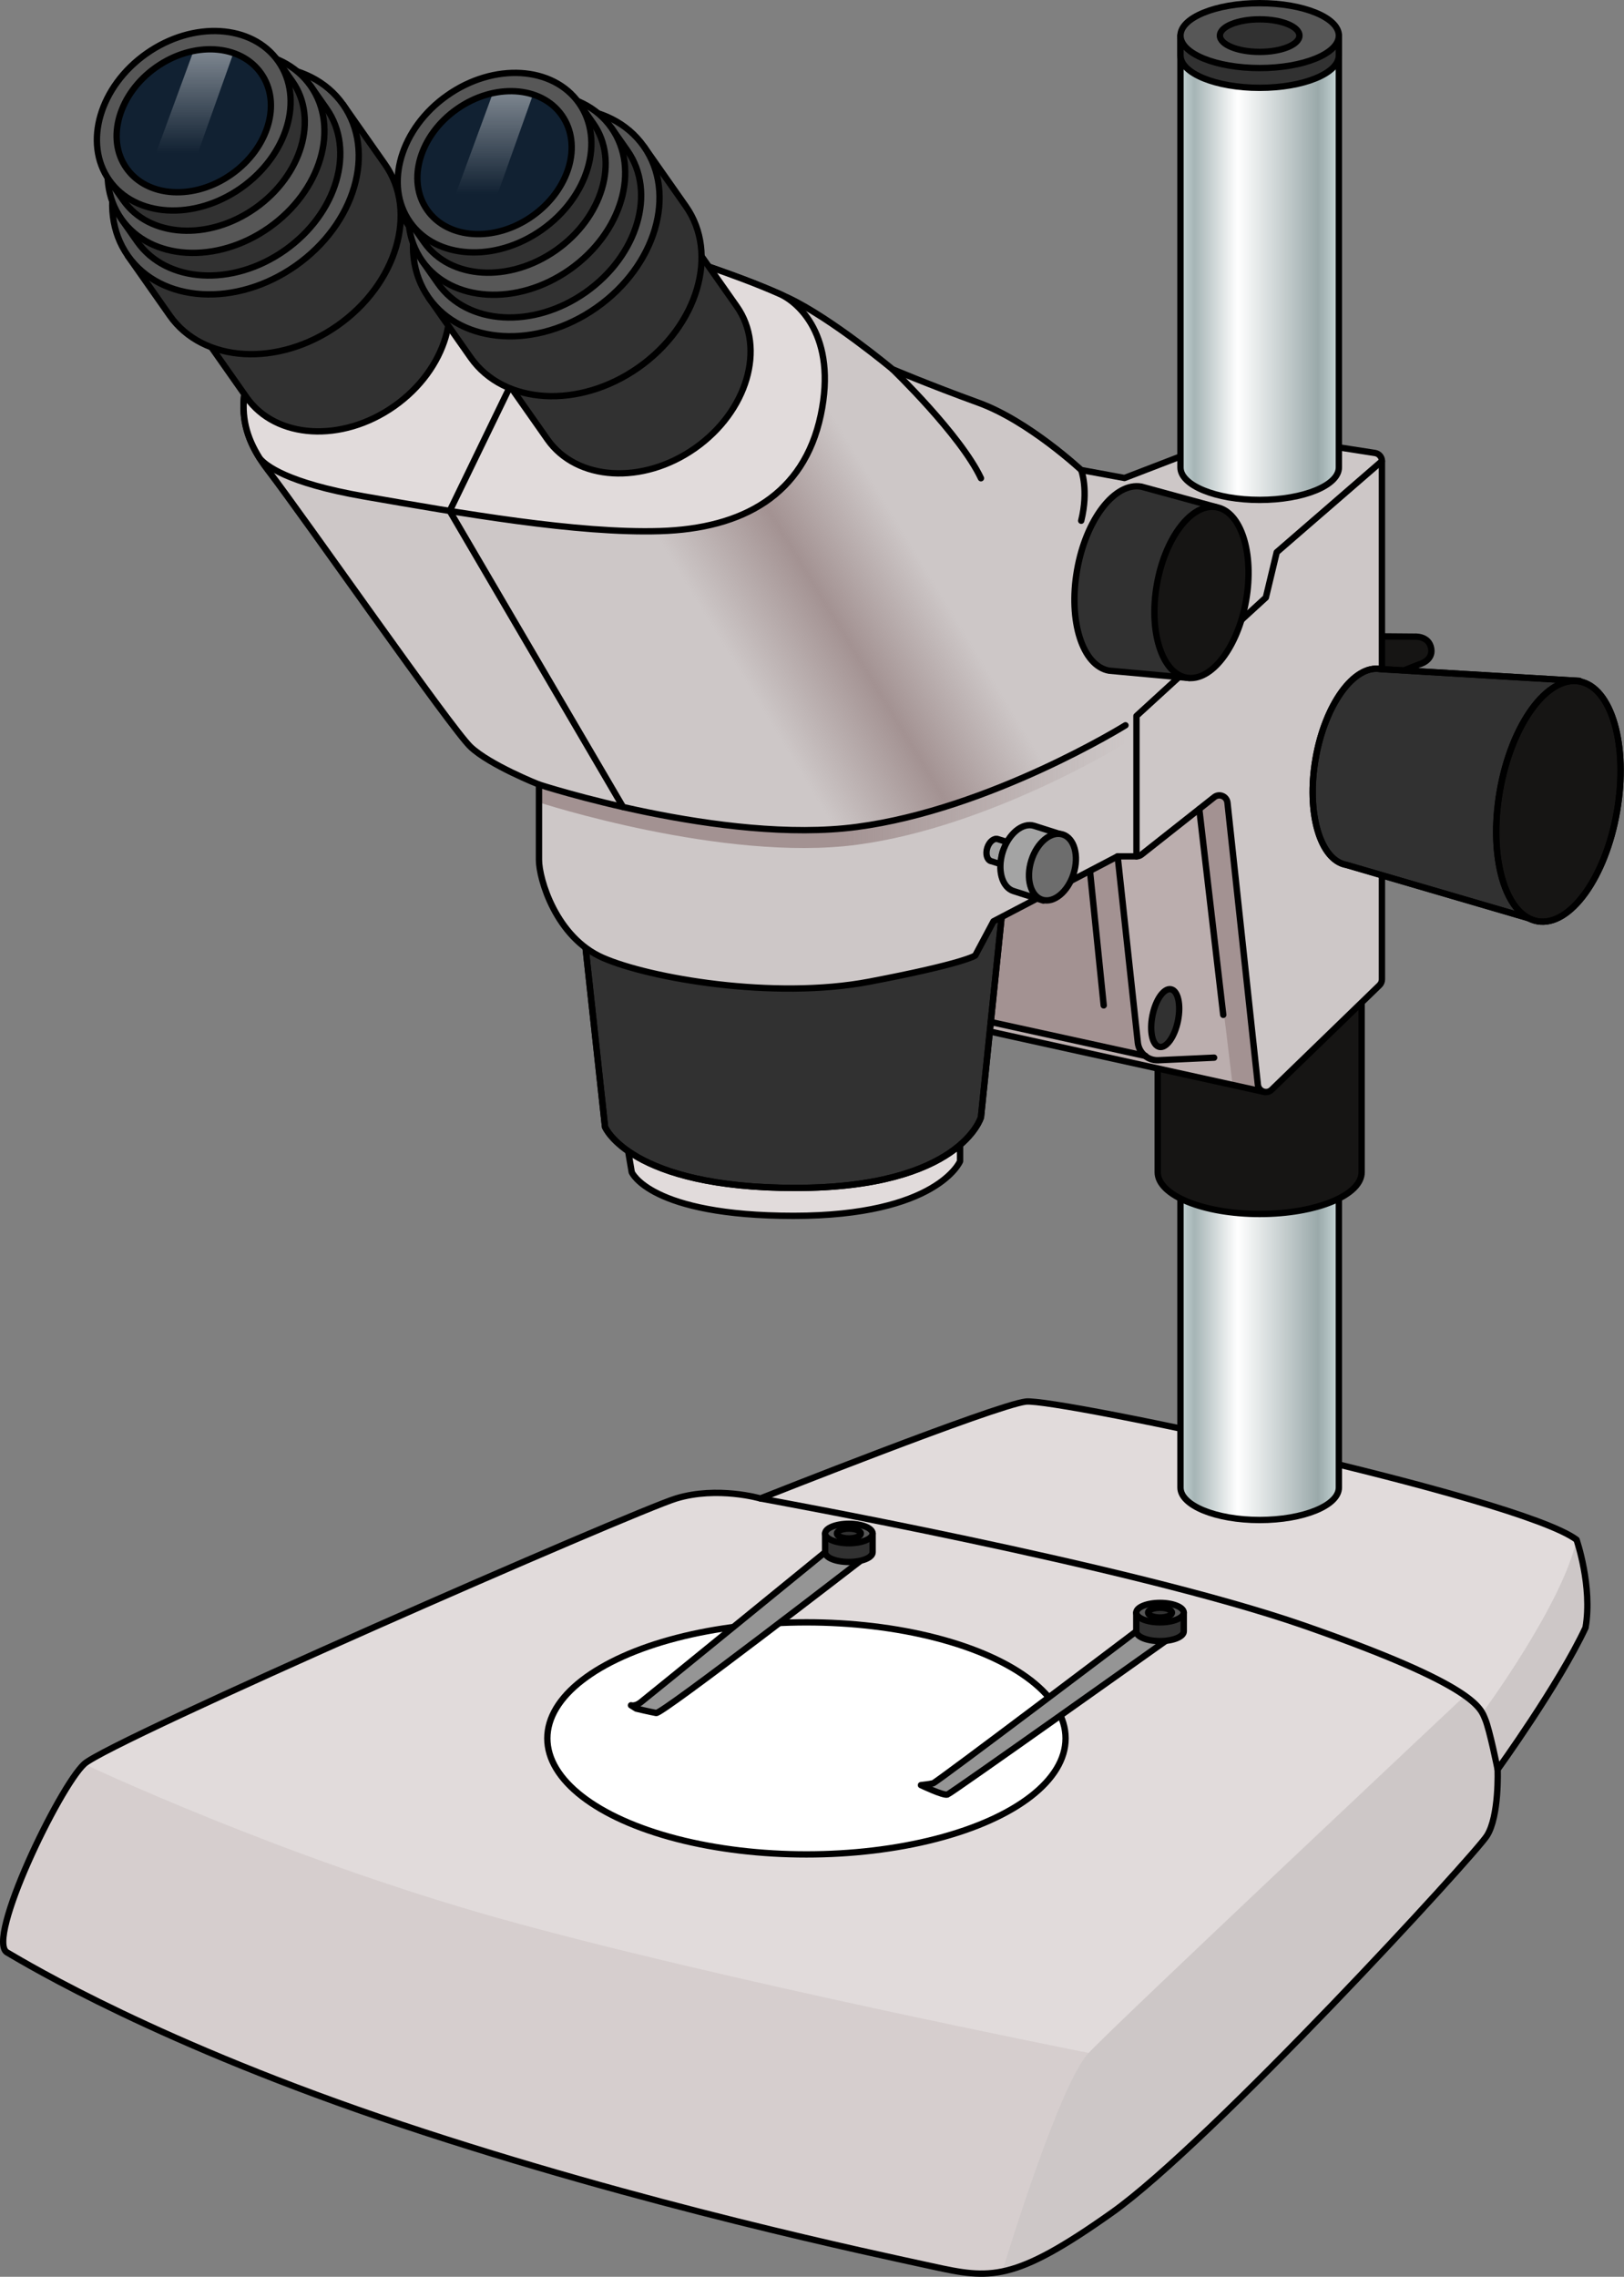 <?xml version="1.0" encoding="utf-8"?>
<!-- Generator: Adobe Illustrator 22.0.0, SVG Export Plug-In . SVG Version: 6.00 Build 0)  -->
<svg version="1.1" id="Layer_1" xmlns="http://www.w3.org/2000/svg" xmlns:xlink="http://www.w3.org/1999/xlink" x="0px" y="0px"
	 width="255.832px" height="358.543px" viewBox="0 0 255.832 358.543" enable-background="new 0 0 255.832 358.543"
	 xml:space="preserve">
<rect x="0" y="0" width="255.832" height="358.543" fill="#808080" stroke="none"/>
<g>
	<path fill="#161514" stroke="#000000" stroke-linecap="round" stroke-linejoin="round" stroke-miterlimit="10" d="M217.313,100.215
		l5.474,0.044c0,0,2.322-0.215,2.675,1.88c0.327,1.944-1.924,2.49-1.924,2.49l-8.828,3.508L217.313,100.215z"/>
	<path fill="#E1DBDB" d="M98.956,181.277l0.563,3.313c0,0,2.843,6.879,25.497,6.879s26.225-8.598,26.225-8.598v-2.575l-18.784-2.823
		L98.956,181.277z"/>
	<path fill="none" stroke="#000000" stroke-linecap="round" stroke-linejoin="round" stroke-miterlimit="10" d="M98.956,181.277
		l0.563,3.313c0,0,2.843,6.879,25.497,6.879s26.225-8.598,26.225-8.598v-2.575l-18.784-2.823L98.956,181.277z"/>
	<path fill="#E1DBDB" d="M119.791,235.973c0,0,37.016-14.693,41.82-15.259c4.804-0.565,77.706,14.976,86.748,21.758
		c0,0,2.543,7.347,1.413,13.846c-4.238,9.042-13.846,22.323-13.846,22.323s0.283,7.347-1.695,10.455
		c-1.978,3.108-43.515,48.319-59.056,59.339s-19.214,10.455-28.257,8.477c-9.042-1.978-45.493-9.607-83.64-22.323
		c-38.146-12.715-58.774-25.148-62.165-27.126c-3.391-1.978,8.194-25.996,12.15-29.669s86.748-39.842,93.247-41.82
		C113.01,233.995,119.791,235.973,119.791,235.973z"/>
	<ellipse fill="#FFFFFF" cx="127.042" cy="273.754" rx="40.821" ry="18.273"/>
	
		<ellipse fill="none" stroke="#000000" stroke-linecap="round" stroke-linejoin="round" stroke-miterlimit="10" cx="127.042" cy="273.754" rx="40.821" ry="18.273"/>
	<path fill="#D6CECE" d="M1.114,307.463c3.391,1.978,24.018,14.411,62.164,27.126c38.146,12.715,74.597,20.345,83.64,22.323
		c9.042,1.978,12.715,2.543,28.257-8.477c0.721-0.512,1.5-1.097,2.327-1.749l-6-23.399c0,0-58.844-11.625-93.176-21.283
		c-34.332-9.658-65.061-24.21-65.061-24.21C9.308,281.466-2.277,305.485,1.114,307.463z"/>
	<path fill="#CDC7C7" d="M230.771,267.031c0,0-54.466,51.169-59.27,56.255c-4.504,4.769-12.619,31.152-13.613,34.424
		c4.138-0.844,9.042-3.429,17.287-9.275c15.541-11.02,57.078-56.231,59.056-59.339c1.978-3.108,1.695-10.455,1.695-10.455
		s9.607-13.281,13.846-22.323c1.13-6.499-1.413-13.846-1.413-13.846c-2.229,10.216-14.841,27.284-14.841,27.284L230.771,267.031z"/>
	<path fill="none" stroke="#000000" stroke-linecap="round" stroke-linejoin="round" stroke-miterlimit="10" d="M119.791,235.973
		c0,0,37.016-14.693,41.82-15.259c4.804-0.565,77.706,14.976,86.748,21.758c0,0,2.543,7.347,1.413,13.846
		c-4.238,9.042-13.846,22.323-13.846,22.323s0.283,7.347-1.695,10.455c-1.978,3.108-43.515,48.319-59.056,59.339
		s-19.214,10.455-28.257,8.477c-9.042-1.978-45.493-9.607-83.64-22.323c-38.146-12.715-58.774-25.148-62.165-27.126
		c-3.391-1.978,8.194-25.996,12.15-29.669s86.748-39.842,93.247-41.82C113.01,233.995,119.791,235.973,119.791,235.973z"/>
	<path fill="none" stroke="#000000" stroke-linecap="round" stroke-linejoin="round" stroke-miterlimit="10" d="M119.791,235.973
		c0,0,58.331,10.519,85.656,20.023s27.8,13.069,28.513,14.732c0.713,1.663,1.965,7.912,1.965,7.912"/>
	<linearGradient id="SVGID_1_" gradientUnits="userSpaceOnUse" x1="185.963" y1="198.816" x2="210.912" y2="198.816">
		<stop  offset="0" style="stop-color:#C4D3D4"/>
		<stop  offset="0.089" style="stop-color:#A6B5B6"/>
		<stop  offset="0.361" style="stop-color:#FFFFFF"/>
		<stop  offset="0.869" style="stop-color:#9AA9AA"/>
		<stop  offset="1" style="stop-color:#C7D6D7"/>
	</linearGradient>
	<path fill="url(#SVGID_1_)" d="M185.963,158.268v75.988c0,2.821,5.585,5.109,12.475,5.109c6.889,0,12.475-2.287,12.475-5.109
		v-75.988H185.963z"/>
	<path fill="none" stroke="#000000" stroke-linecap="round" stroke-linejoin="round" stroke-miterlimit="10" d="M185.963,158.268
		v75.988c0,2.821,5.585,5.109,12.475,5.109c6.889,0,12.475-2.287,12.475-5.109v-75.988H185.963z"/>
	<path fill="#161514" stroke="#000000" stroke-linecap="round" stroke-linejoin="round" stroke-miterlimit="10" d="M182.376,137.725
		v46.873c0,3.632,7.191,6.577,16.062,6.577c8.87,0,16.062-2.945,16.062-6.577v-46.873H182.376z"/>
	<path fill="#959595" stroke="#000000" stroke-linecap="round" stroke-linejoin="round" stroke-miterlimit="10" d="M183.668,258.38
		c0,0-33.784,24.005-34.419,24.217c-0.636,0.212-4.168-1.483-4.168-1.483s1.342-0.141,1.907-0.283
		c0.565-0.141,32.012-23.933,32.012-23.933L183.668,258.38z"/>
	<path fill="#959595" stroke="#000000" stroke-linecap="round" stroke-linejoin="round" stroke-miterlimit="10" d="M129.985,244.44
		l5.618,1.317c0,0-31.287,24.164-32.228,23.999c-0.941-0.165-3.135-0.687-3.135-0.687l-0.836-0.523c0,0,0.627,0.209,1.463-0.418
		C101.703,267.502,129.985,244.44,129.985,244.44z"/>
	<polygon fill="#BBAEAE" points="199.216,171.965 154.532,162.129 155.788,139.698 193.652,117.625 202.446,142.748 	"/>
	<polygon fill="#A39292" points="187.013,122.334 188.761,127.42 188.925,127.412 194.177,170.871 198.743,171.785 194.715,120.662 
		194.604,120.344 	"/>
	<polygon fill="#A39292" points="176.066,134.853 179.515,166.124 154.395,160.595 155.788,139.698 	"/>
	<polygon fill="none" stroke="#000000" stroke-linecap="round" stroke-linejoin="round" stroke-miterlimit="10" points="
		199.216,171.965 154.532,162.129 155.788,139.698 193.652,117.625 202.446,142.748 	"/>
	
		<ellipse transform="matrix(0.196 -0.981 0.981 0.196 -9.751 308.892)" fill="#313131" stroke="#000000" stroke-linecap="round" stroke-linejoin="round" stroke-miterlimit="10" cx="183.489" cy="160.392" rx="4.624" ry="2.05"/>
	<path fill="#313131" stroke="#000000" stroke-linecap="round" stroke-linejoin="round" stroke-miterlimit="10" d="M92.244,149.232
		l3.068,28.241c0,0,3.947,9.6,29.968,9.6s29.251-11.126,29.251-11.126l3.255-31.536l-52.964-1.483L92.244,149.232z"/>
	<path fill="none" stroke="#000000" stroke-linecap="round" stroke-linejoin="round" stroke-miterlimit="10" d="M92.244,149.232
		l3.068,28.241c0,0,3.947,9.6,29.968,9.6s29.251-11.126,29.251-11.126l3.255-31.536l-52.964-1.483L92.244,149.232z"/>
	<path fill="#CDC7C7" d="M170.324,74.018c0,0-8.255-7.716-16.151-10.588s-13.578-5.287-13.578-5.287s-9.571-7.992-16.39-11.222
		c-6.819-3.23-17.586-6.64-20.099-7.358s-42.889-3.948-42.889-3.948s-12.741,3.051-18.125,13.818s-6.819,16.869-0.897,24.585
		s28.892,40.736,31.943,43.607c3.051,2.871,10.767,5.922,10.767,5.922s0,8.793,0,11.844c0,3.051,2.692,12.203,10.049,15.433
		c7.358,3.23,26.918,6.64,41.992,3.769c15.074-2.871,16.689-4.127,16.689-4.127l2.871-5.384l19.56-10.229h2.963
		c0.29,0,0.571-0.098,0.798-0.277l11.459-9.047c0.795-0.627,1.969-0.134,2.078,0.873l4.791,44.412
		c0.115,1.066,1.406,1.533,2.176,0.787l16.976-16.449c0.25-0.243,0.392-0.576,0.392-0.925V72.608c0-0.635-0.462-1.175-1.089-1.272
		l-20.464-3.187c-0.223-0.035-0.45-0.01-0.66,0.07l-18.342,7.055L170.324,74.018z"/>
	<linearGradient id="SVGID_2_" gradientUnits="userSpaceOnUse" x1="146.221" y1="90.09" x2="117.512" y2="107.555">
		<stop  offset="0" style="stop-color:#A39292;stop-opacity:0"/>
		<stop  offset="0.489" style="stop-color:#A39292"/>
		<stop  offset="1" style="stop-color:#A39292;stop-opacity:0"/>
	</linearGradient>
	<path fill="url(#SVGID_2_)" d="M128.691,61.538l39.424,57.742c0,0-4.297,2.834-17.721,7.168c-13.424,4.334-21.106,4.38-21.106,4.38
		L96.435,77.865L128.691,61.538z"/>
	<g>
		<linearGradient id="SVGID_3_" gradientUnits="userSpaceOnUse" x1="84.904" y1="123.881" x2="177.3" y2="123.881">
			<stop  offset="0.51" style="stop-color:#A39292"/>
			<stop  offset="1" style="stop-color:#A39292;stop-opacity:0"/>
		</linearGradient>
		<path fill="url(#SVGID_3_)" d="M84.904,123.547c0,0,29.033,9.454,50.066,6.676c21.033-2.778,42.33-16.006,42.33-16.006v2.811
			c0,0-21.297,13.228-42.33,16.006s-50.066-6.676-50.066-6.676V123.547z"/>
	</g>
	<polyline fill="none" stroke="#000000" stroke-linecap="round" stroke-linejoin="round" stroke-miterlimit="10" points="
		179.029,134.853 179.029,112.746 199.411,94.104 201.124,86.966 217.699,72.608 	"/>
	<path fill="none" stroke="#000000" stroke-linecap="round" stroke-linejoin="round" stroke-miterlimit="10" d="M170.324,74.018
		c0,0-8.255-7.716-16.151-10.588s-13.578-5.287-13.578-5.287s-9.571-7.992-16.39-11.222c-6.819-3.23-17.586-6.64-20.099-7.358
		s-42.889-3.948-42.889-3.948s-12.741,3.051-18.125,13.818s-6.819,16.869-0.897,24.585s28.892,40.736,31.943,43.607
		c3.051,2.871,10.767,5.922,10.767,5.922s0,8.793,0,11.844c0,3.051,2.692,12.203,10.049,15.433c7.358,3.23,26.918,6.64,41.992,3.769
		c15.074-2.871,16.689-4.127,16.689-4.127l2.871-5.384l19.56-10.229h2.963c0.29,0,0.571-0.098,0.798-0.277l11.459-9.047
		c0.795-0.627,1.969-0.134,2.078,0.873l4.791,44.412c0.115,1.066,1.406,1.533,2.176,0.787l16.976-16.449
		c0.25-0.243,0.392-0.576,0.392-0.925V72.608c0-0.635-0.462-1.175-1.089-1.272l-20.464-3.187c-0.223-0.035-0.45-0.01-0.66,0.07
		l-18.342,7.055L170.324,74.018z"/>
	<path fill="none" stroke="#000000" stroke-linecap="round" stroke-linejoin="round" stroke-miterlimit="10" d="M84.904,123.547
		c0,0,29.033,9.454,50.066,6.676c21.033-2.778,42.33-16.006,42.33-16.006"/>
	<path fill="#313131" stroke="#000000" stroke-linecap="round" stroke-linejoin="round" stroke-miterlimit="10" d="M217.455,105.365
		c-4.16-0.722-8.731,5.595-10.208,14.11c-1.478,8.515,0.697,16.003,4.857,16.725l30.149,8.816l4.302-18.896l2.257-18.896
		L217.455,105.365z"/>
	<path fill="none" stroke="#000000" stroke-linecap="round" stroke-linejoin="round" stroke-miterlimit="10" d="M217.455,105.365
		c-4.16-0.722-8.731,5.595-10.208,14.11c-1.478,8.515,0.697,16.003,4.857,16.725l30.149,8.816l4.302-18.896l2.257-18.896
		L217.455,105.365z"/>
	<path fill="none" stroke="#000000" stroke-linecap="round" stroke-linejoin="round" stroke-miterlimit="10" d="M140.595,58.143
		c0,0,10.707,10.3,13.937,17.167"/>
	<path fill="#E1DBDB" d="M122.751,46.256c-6.803-3.02-16.305-6.024-18.645-6.693c-2.512-0.718-42.889-3.948-42.889-3.948
		s-12.741,3.051-18.125,13.818c-4.952,9.904-6.547,15.863-2.165,22.76c0.831,1.027,4.151,3.843,16.451,5.982
		c15.315,2.663,33.56,5.86,46.61,5.46c13.051-0.4,22.64-5.726,25.303-18.245C131.953,52.876,125.692,47.499,122.751,46.256z"/>
	<path fill="none" stroke="#000000" stroke-linecap="round" stroke-linejoin="round" stroke-miterlimit="10" d="M122.751,46.256
		c-6.803-3.02-16.305-6.024-18.645-6.693c-2.512-0.718-42.889-3.948-42.889-3.948s-12.741,3.051-18.125,13.818
		c-4.952,9.904-6.547,15.863-2.165,22.76c0.831,1.027,4.151,3.843,16.451,5.982c15.315,2.663,33.56,5.86,46.61,5.46
		c13.051-0.4,22.64-5.726,25.303-18.245C131.953,52.876,125.692,47.499,122.751,46.256z"/>
	<polyline fill="none" stroke="#000000" stroke-linecap="round" stroke-linejoin="round" stroke-miterlimit="10" points="
		91.353,38.173 70.846,80.461 98.15,127.086 	"/>
	<path fill="none" stroke="#000000" stroke-linecap="round" stroke-linejoin="round" stroke-miterlimit="10" d="M170.324,74.018
		c0,0,1.204,3.126,0,7.984"/>
	
		<ellipse transform="matrix(0.817 -0.576 0.576 0.817 -0.503 49.29)" fill="none" stroke="#000000" stroke-linecap="round" stroke-linejoin="round" stroke-miterlimit="10" cx="77.472" cy="25.439" rx="11.879" ry="9.637"/>
	
		<ellipse transform="matrix(0.817 -0.576 0.576 0.817 -0.503 49.29)" fill="none" stroke="#000000" stroke-linecap="round" stroke-linejoin="round" stroke-miterlimit="10" cx="77.472" cy="25.439" rx="15.33" ry="12.436"/>
	<g>
		<g>
			<path fill="#313131" stroke="#000000" stroke-linecap="round" stroke-linejoin="round" stroke-miterlimit="10" d="M59.696,28.856
				L29.871,49.802l8.942,12.732l0.003-0.002c0.013,0.018,0.022,0.038,0.034,0.056c4.599,6.549,15.004,7.169,23.24,1.385
				s11.184-15.782,6.585-22.331c-0.013-0.018-6.52-9.277-6.533-9.295l0.003-0.002L59.696,28.856z"/>
			
				<ellipse transform="matrix(0.818 -0.575 0.575 0.818 -14.469 32.882)" fill="#575757" stroke="#000000" stroke-linecap="round" stroke-linejoin="round" stroke-miterlimit="10" cx="44.783" cy="39.329" rx="18.223" ry="14.49"/>
		</g>
		<path fill="#313131" stroke="#000000" stroke-linecap="round" stroke-linejoin="round" stroke-miterlimit="10" d="M54.06,16.492
			L20.152,40.305l6.554,9.333l0.004-0.003c0.014,0.021,0.025,0.043,0.039,0.064c5.229,7.445,17.058,8.15,26.422,1.574
			s12.715-17.942,7.486-25.388c-0.015-0.021-0.032-0.038-0.047-0.059l0.004-0.003L54.06,16.492z"/>
		
			<ellipse transform="matrix(0.818 -0.575 0.575 0.818 -9.581 26.484)" fill="#575757" stroke="#000000" stroke-linecap="round" stroke-linejoin="round" stroke-miterlimit="10" cx="37.106" cy="28.398" rx="20.717" ry="16.473"/>
		<path fill="#313131" stroke="#000000" stroke-linecap="round" stroke-linejoin="round" stroke-miterlimit="10" d="M48.948,13.552
			L19.123,34.498l2.45,3.489l0.003-0.002c0.013,0.018,0.022,0.038,0.034,0.056c4.599,6.549,15.004,7.169,23.24,1.385
			s11.184-15.782,6.585-22.331c-0.013-0.018-0.028-0.034-0.041-0.052l0.003-0.002L48.948,13.552z"/>
		
			<ellipse transform="matrix(0.818 -0.575 0.575 0.818 -7.625 23.925)" fill="#575757" stroke="#000000" stroke-linecap="round" stroke-linejoin="round" stroke-miterlimit="10" cx="34.035" cy="24.025" rx="18.223" ry="14.49"/>
		<path fill="#313131" stroke="#000000" stroke-linecap="round" stroke-linejoin="round" stroke-miterlimit="10" d="M43.853,9.676
			L17.206,28.39l2.189,3.117l0.003-0.002c0.011,0.016,0.019,0.034,0.031,0.05c4.109,5.851,13.406,6.405,20.764,1.237
			s9.993-14.1,5.883-19.952c-0.011-0.016-0.025-0.03-0.037-0.046l0.003-0.002L43.853,9.676z"/>
		
			<ellipse transform="matrix(0.818 -0.575 0.575 0.818 -5.393 21.003)" fill="#575757" stroke="#000000" stroke-linecap="round" stroke-linejoin="round" stroke-miterlimit="10" cx="30.529" cy="19.033" rx="16.281" ry="12.946"/>
		
			<ellipse transform="matrix(0.818 -0.575 0.575 0.818 -5.393 21.003)" opacity="0.85" fill="#05182C" cx="30.529" cy="19.033" rx="12.968" ry="10.311"/>
		<linearGradient id="SVGID_4_" gradientUnits="userSpaceOnUse" x1="29.768" y1="31.99" x2="29.768" y2="-10.977">
			<stop  offset="0.184" style="stop-color:#FFFFFF;stop-opacity:0"/>
			<stop  offset="1" style="stop-color:#FFFFFF"/>
		</linearGradient>
		<path fill="url(#SVGID_4_)" d="M30.482,8.044l-7.715,20.972c1.787,0.992,3.95,1.403,6.219,1.221l7.783-21.864
			C34.871,7.72,32.695,7.602,30.482,8.044z"/>
		
			<ellipse transform="matrix(0.818 -0.575 0.575 0.818 -5.393 21.003)" fill="none" stroke="#000000" stroke-linecap="round" stroke-linejoin="round" stroke-miterlimit="10" cx="30.529" cy="19.033" rx="12.968" ry="10.311"/>
	</g>
	<g>
		<g>
			<path fill="#313131" stroke="#000000" stroke-linecap="round" stroke-linejoin="round" stroke-miterlimit="10" d="
				M107.091,35.467L77.266,56.412l8.942,12.732l0.003-0.002c0.013,0.018,0.022,0.038,0.034,0.056
				c4.599,6.549,15.004,7.169,23.24,1.385s11.184-15.782,6.585-22.331c-0.013-0.018-6.52-9.277-6.533-9.295l0.003-0.002
				L107.091,35.467z"/>
			
				<ellipse transform="matrix(0.818 -0.575 0.575 0.818 -9.658 61.322)" fill="#575757" stroke="#000000" stroke-linecap="round" stroke-linejoin="round" stroke-miterlimit="10" cx="92.179" cy="45.939" rx="18.223" ry="14.49"/>
		</g>
		<path fill="#313131" stroke="#000000" stroke-linecap="round" stroke-linejoin="round" stroke-miterlimit="10" d="M101.456,23.102
			L67.548,46.915l6.554,9.333l0.004-0.003c0.014,0.021,0.025,0.043,0.039,0.064c5.229,7.445,17.058,8.15,26.422,1.574
			s12.715-17.942,7.486-25.388c-0.015-0.021-0.032-0.038-0.047-0.059l0.004-0.003L101.456,23.102z"/>
		
			<ellipse transform="matrix(0.818 -0.575 0.575 0.818 -4.77 54.924)" fill="#575757" stroke="#000000" stroke-linecap="round" stroke-linejoin="round" stroke-miterlimit="10" cx="84.502" cy="35.008" rx="20.717" ry="16.473"/>
		<path fill="#313131" stroke="#000000" stroke-linecap="round" stroke-linejoin="round" stroke-miterlimit="10" d="M96.343,20.162
			L66.518,41.108l2.45,3.489l0.003-0.002c0.013,0.018,0.022,0.038,0.034,0.056c4.599,6.549,15.004,7.169,23.24,1.385
			s11.184-15.782,6.585-22.331c-0.013-0.018-0.028-0.034-0.041-0.052l0.003-0.002L96.343,20.162z"/>
		
			<ellipse transform="matrix(0.818 -0.575 0.575 0.818 -2.815 52.364)" fill="#575757" stroke="#000000" stroke-linecap="round" stroke-linejoin="round" stroke-miterlimit="10" cx="81.431" cy="30.635" rx="18.223" ry="14.49"/>
		<path fill="#313131" stroke="#000000" stroke-linecap="round" stroke-linejoin="round" stroke-miterlimit="10" d="M91.249,16.286
			L64.601,35l2.189,3.117l0.003-0.002c0.011,0.016,0.019,0.034,0.031,0.05c4.109,5.851,13.406,6.405,20.764,1.237
			c7.359-5.168,9.993-14.1,5.883-19.952c-0.011-0.016-0.025-0.03-0.037-0.046l0.003-0.002L91.249,16.286z"/>
		
			<ellipse transform="matrix(0.818 -0.575 0.575 0.818 -0.583 49.443)" fill="#575757" stroke="#000000" stroke-linecap="round" stroke-linejoin="round" stroke-miterlimit="10" cx="77.925" cy="25.643" rx="16.281" ry="12.946"/>
		
			<ellipse transform="matrix(0.818 -0.575 0.575 0.818 -0.583 49.443)" opacity="0.85" fill="#05182C" cx="77.925" cy="25.643" rx="12.968" ry="10.311"/>
		<linearGradient id="SVGID_5_" gradientUnits="userSpaceOnUse" x1="76.991" y1="38.437" x2="76.991" y2="-4.53">
			<stop  offset="0.184" style="stop-color:#FFFFFF;stop-opacity:0"/>
			<stop  offset="1" style="stop-color:#FFFFFF"/>
		</linearGradient>
		<path fill="url(#SVGID_5_)" d="M77.705,14.49L69.99,35.463c1.787,0.992,3.95,1.403,6.219,1.221l7.783-21.864
			C82.094,14.167,79.918,14.049,77.705,14.49z"/>
		
			<ellipse transform="matrix(0.818 -0.575 0.575 0.818 -0.583 49.443)" fill="none" stroke="#000000" stroke-linecap="round" stroke-linejoin="round" stroke-miterlimit="10" cx="77.925" cy="25.643" rx="12.968" ry="10.311"/>
	</g>
	<path fill="#313131" stroke="#000000" stroke-linecap="round" stroke-linejoin="round" stroke-miterlimit="10" d="M179.793,76.633
		c-4.191-0.733-8.723,5.162-10.122,13.165c-1.399,8.003,0.865,15.085,5.056,15.818l12.649,1.156l4.281-26.899L179.793,76.633z"/>
	
		<ellipse transform="matrix(0.171 -0.985 0.985 0.171 79.283 346.468)" fill="#161514" stroke="#000000" stroke-linecap="round" stroke-linejoin="round" stroke-miterlimit="10" cx="245.532" cy="126.12" rx="19.178" ry="9.37"/>
	
		<ellipse transform="matrix(0.171 -0.985 0.985 0.171 79.283 346.468)" fill="none" stroke="#000000" stroke-linecap="round" stroke-linejoin="round" stroke-miterlimit="10" cx="245.532" cy="126.12" rx="19.178" ry="9.37"/>
	
		<ellipse transform="matrix(0.172 -0.985 0.985 0.172 64.811 263.718)" fill="#161514" stroke="#000000" stroke-linecap="round" stroke-linejoin="round" stroke-miterlimit="10" cx="189.31" cy="93.298" rx="13.63" ry="7.138"/>
	<linearGradient id="SVGID_6_" gradientUnits="userSpaceOnUse" x1="185.963" y1="42.165" x2="210.912" y2="42.165">
		<stop  offset="0" style="stop-color:#C4D3D4"/>
		<stop  offset="0.089" style="stop-color:#A6B5B6"/>
		<stop  offset="0.361" style="stop-color:#FFFFFF"/>
		<stop  offset="0.869" style="stop-color:#9AA9AA"/>
		<stop  offset="1" style="stop-color:#C7D6D7"/>
	</linearGradient>
	<path fill="url(#SVGID_6_)" d="M185.963,5.609v68.004c0,2.821,5.585,5.109,12.475,5.109c6.889,0,12.475-2.287,12.475-5.109V5.609
		H185.963z"/>
	<path fill="none" stroke="#000000" stroke-linecap="round" stroke-linejoin="round" stroke-miterlimit="10" d="M185.963,5.609
		v68.004c0,2.821,5.585,5.109,12.475,5.109c6.889,0,12.475-2.287,12.475-5.109V5.609H185.963z"/>
	<g>
		<path fill="#313131" stroke="#000000" stroke-linecap="round" stroke-linejoin="round" stroke-miterlimit="10" d="M185.963,5.609
			v3.112c0,2.821,5.585,5.109,12.475,5.109c6.889,0,12.475-2.287,12.475-5.109V5.609H185.963z"/>
		
			<ellipse fill="#575757" stroke="#000000" stroke-linecap="round" stroke-linejoin="round" stroke-miterlimit="10" cx="198.438" cy="5.609" rx="12.475" ry="5.109"/>
		
			<ellipse fill="#313131" stroke="#000000" stroke-linecap="round" stroke-linejoin="round" stroke-miterlimit="10" cx="198.438" cy="5.609" rx="6.263" ry="2.565"/>
	</g>
	<g>
		<path fill="#313131" stroke="#000000" stroke-linecap="round" stroke-linejoin="round" stroke-miterlimit="10" d="
			M129.985,241.492v2.949c0,0.846,1.674,1.532,3.74,1.532c2.065,0,3.74-0.686,3.74-1.532v-2.949H129.985z"/>
		
			<ellipse fill="#575757" stroke="#000000" stroke-linecap="round" stroke-linejoin="round" stroke-miterlimit="10" cx="133.725" cy="241.492" rx="3.74" ry="1.532"/>
		
			<ellipse fill="#313131" stroke="#000000" stroke-linecap="round" stroke-linejoin="round" stroke-miterlimit="10" cx="133.725" cy="241.492" rx="1.878" ry="0.769"/>
	</g>
	<g>
		<path fill="#313131" stroke="#000000" stroke-linecap="round" stroke-linejoin="round" stroke-miterlimit="10" d="M179.001,253.95
			v2.949c0,0.846,1.674,1.532,3.74,1.532c2.065,0,3.74-0.686,3.74-1.532v-2.949H179.001z"/>
		
			<ellipse fill="#575757" stroke="#000000" stroke-linecap="round" stroke-linejoin="round" stroke-miterlimit="10" cx="182.741" cy="253.95" rx="3.74" ry="1.532"/>
		
			<ellipse fill="#313131" stroke="#000000" stroke-linecap="round" stroke-linejoin="round" stroke-miterlimit="10" cx="182.741" cy="253.95" rx="1.878" ry="0.769"/>
	</g>
	<path fill="none" stroke="#000000" stroke-linecap="round" stroke-linejoin="round" stroke-miterlimit="10" d="M176.066,134.853
		l3.176,29.331c0.177,1.637,1.597,2.853,3.242,2.778l8.778-0.405"/>
	
		<line fill="#313131" stroke="#000000" stroke-linecap="round" stroke-linejoin="round" stroke-miterlimit="10" x1="180.459" y1="166.286" x2="156.099" y2="160.946"/>
	
		<line fill="none" stroke="#000000" stroke-linecap="round" stroke-linejoin="round" stroke-miterlimit="10" x1="171.711" y1="137.203" x2="173.869" y2="158.326"/>
	<g>
		<g>
			<path fill="#A4A4A4" stroke="#000000" stroke-linecap="round" stroke-linejoin="round" stroke-miterlimit="10" d="
				M158.542,136.38l1.091-3.465l-2.434-0.774l0,0c-0.002-0.001-0.003-0.001-0.005-0.002c-0.619-0.195-1.366,0.423-1.667,1.38
				s-0.044,1.891,0.576,2.086c0.002,0.001,2.108,0.671,2.11,0.671l0,0L158.542,136.38z"/>
			
				<ellipse transform="matrix(0.3 -0.954 0.954 0.3 -17.126 245.947)" fill="#575757" stroke="#000000" stroke-linecap="round" stroke-linejoin="round" stroke-miterlimit="10" cx="159.087" cy="134.647" rx="1.817" ry="1.176"/>
		</g>
		<path fill="#A4A4A4" stroke="#000000" stroke-linecap="round" stroke-linejoin="round" stroke-miterlimit="10" d="
			M164.348,141.812l3.236-10.278l-4.661-1.482l0,0.001c-0.005-0.002-0.01-0.004-0.015-0.006c-1.837-0.578-4.05,1.253-4.944,4.092
			c-0.894,2.838-0.129,5.608,1.708,6.186c0.005,0.002,0.01,0.002,0.016,0.004l0,0.001L164.348,141.812z"/>
		
			<ellipse transform="matrix(0.3 -0.954 0.954 0.3 -14.298 253.766)" fill="#6D6D6D" stroke="#000000" stroke-linecap="round" stroke-linejoin="round" stroke-miterlimit="10" cx="165.831" cy="136.629" rx="5.388" ry="3.487"/>
	</g>
	
		<line fill="#161514" stroke="#000000" stroke-linecap="round" stroke-linejoin="round" stroke-miterlimit="10" x1="188.925" y1="127.412" x2="192.7" y2="159.817"/>
</g>
</svg>
